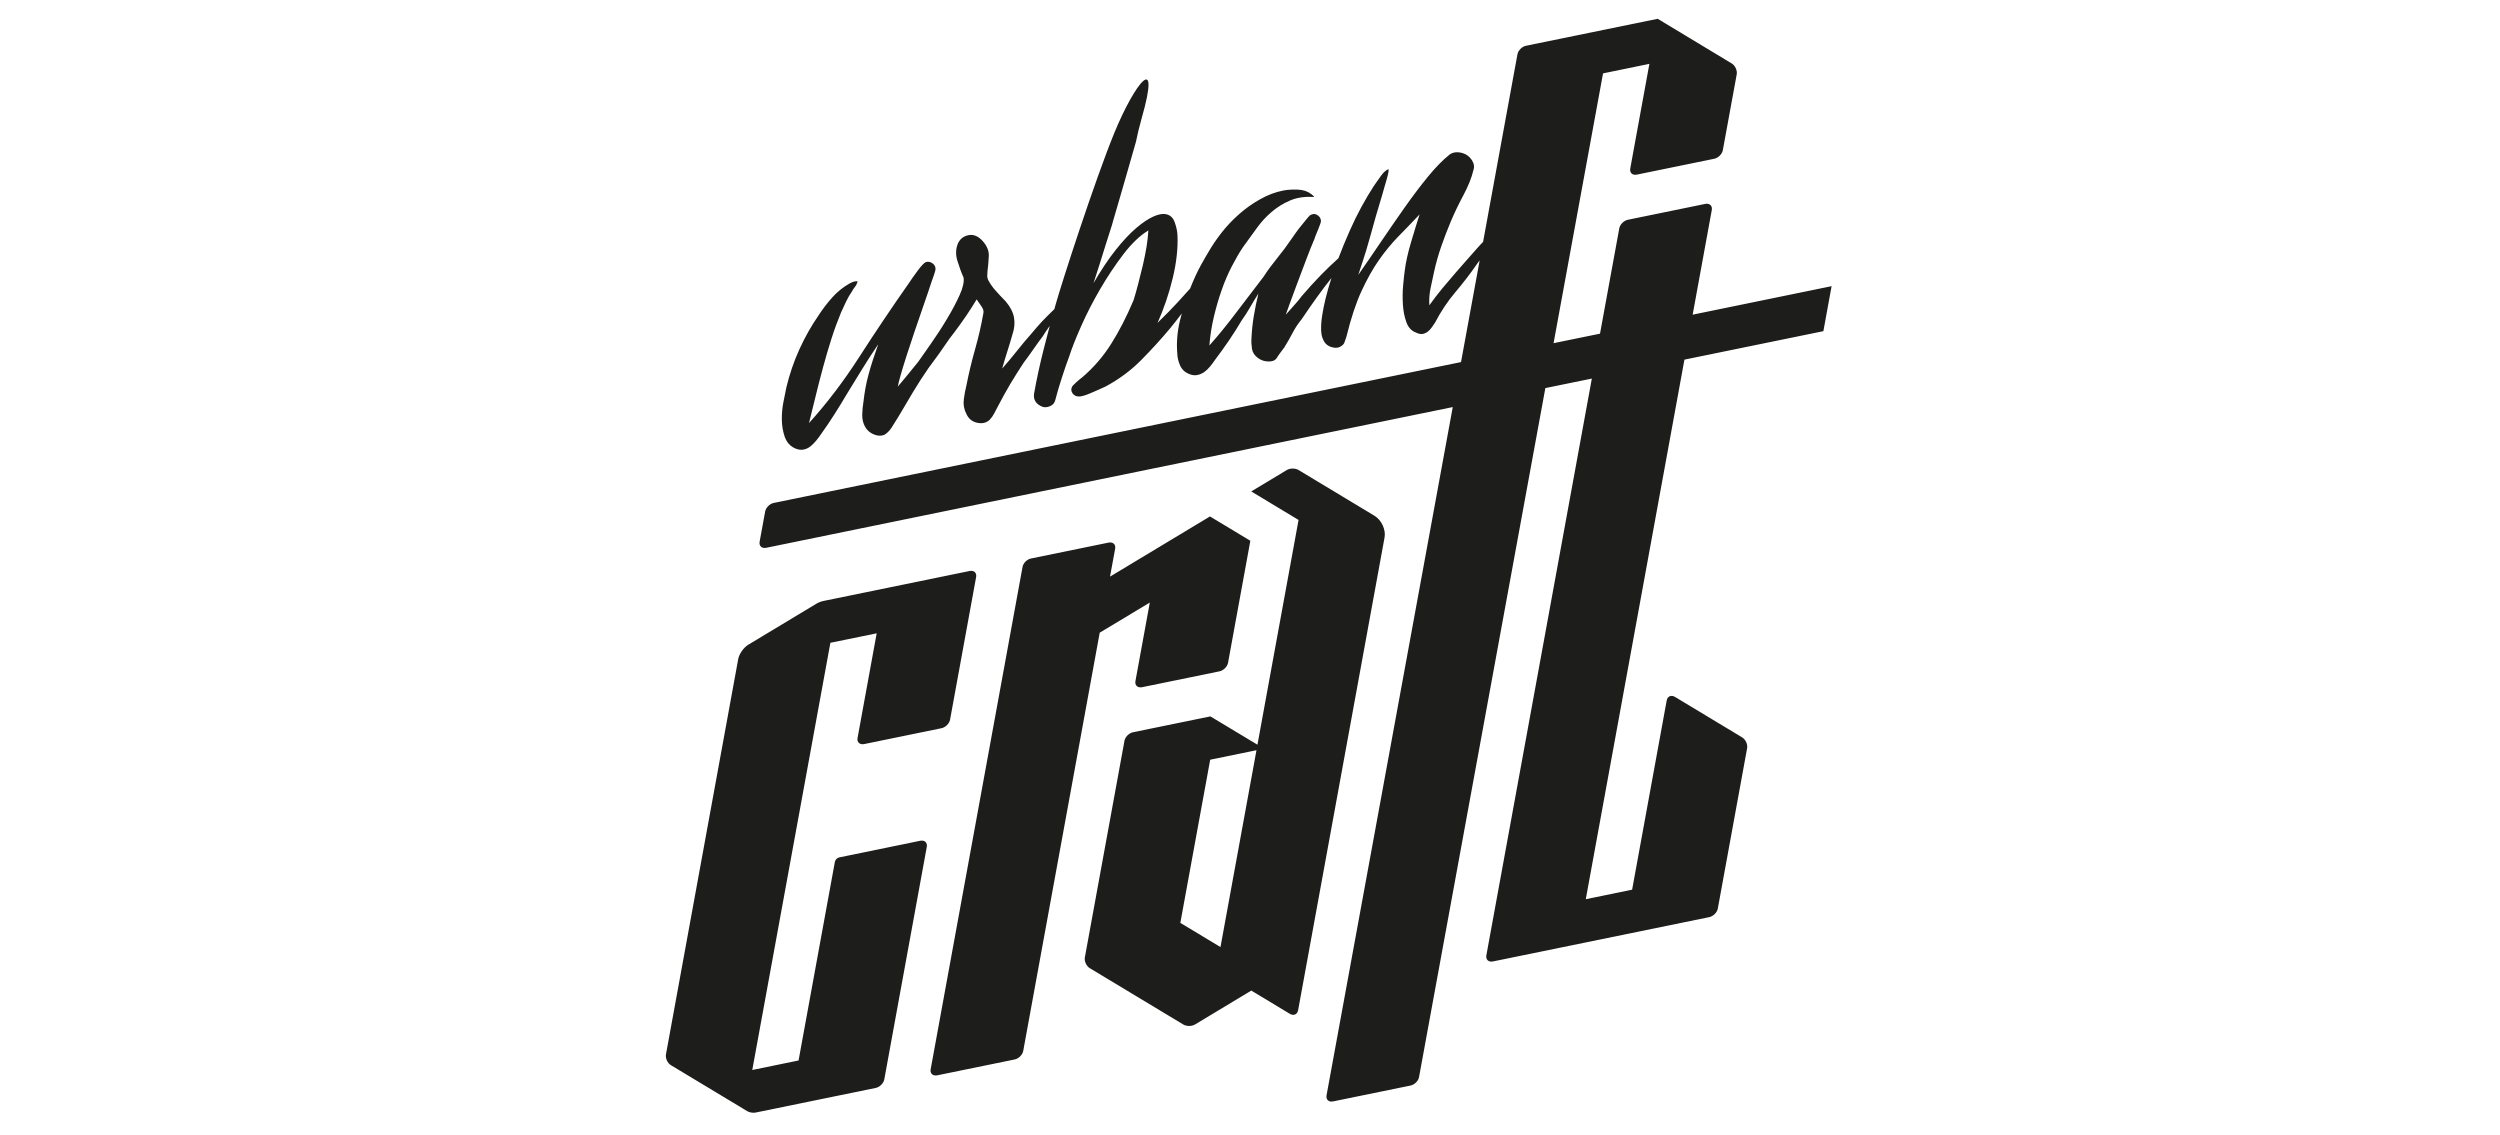 <?xml version="1.0" encoding="utf-8"?>
<!-- Generator: Adobe Illustrator 23.0.1, SVG Export Plug-In . SVG Version: 6.00 Build 0)  -->
<svg version="1.1" id="Ebene_1" xmlns="http://www.w3.org/2000/svg" xmlns:xlink="http://www.w3.org/1999/xlink" x="0px" y="0px"
	 viewBox="0 0 520 236" style="enable-background:new 0 0 520 236;" xml:space="preserve">
<style type="text/css">
	.st0{fill:#1D1D1B;}
</style>
<g>
	<path class="st0" d="M245.51,191.96l6.21-33.94l9.63-1.98l-7.49,40.95L245.51,191.96z M233.89,154.08l-8.24,45.06
		c-0.15,0.8,0.32,1.82,1.04,2.25l19.44,11.71c0.67,0.4,1.75,0.4,2.42,0l11.72-7.06l8.01,4.83c0.79,0.48,1.57,0.14,1.73-0.74
		l17.98-98.34c0.3-1.61-0.64-3.63-2.08-4.5l-15.82-9.53c-0.67-0.4-1.75-0.4-2.42,0l-7.41,4.46l9.84,5.93l-8.55,46.75l-9.79-5.89
		l-16.1,3.3C234.84,152.48,234.04,153.27,233.89,154.08 M212.69,117.92L193.58,222.4c-0.17,0.88,0.45,1.45,1.36,1.27l16.11-3.3
		c0.83-0.17,1.63-0.97,1.78-1.77l15.91-87l10.42-6.27l-2.99,16.34c-0.16,0.88,0.46,1.45,1.37,1.27l16.11-3.3
		c0.83-0.17,1.63-0.97,1.78-1.77l4.64-25.39l-8.4-5.06l-20.79,12.52l1.07-5.81c0.17-0.88-0.45-1.45-1.36-1.27l-16.11,3.3
		C213.63,116.32,212.83,117.11,212.69,117.92 M169.81,125.57l-14.18,8.54c-0.95,0.57-1.89,1.91-2.08,2.97l-15.03,82.23
		c-0.15,0.8,0.32,1.82,1.03,2.25l15.89,9.57c0.43,0.26,1.19,0.39,1.69,0.29l25.02-5.13c0.83-0.17,1.63-0.97,1.78-1.77l8.84-48.37
		c0.16-0.88-0.45-1.45-1.36-1.27l-16.86,3.46c-0.42,0.09-0.81,0.49-0.89,0.89l-7.56,41.35l-9.63,1.98l16.25-88.86l9.63-1.97
		l-3.98,21.77c-0.16,0.88,0.46,1.45,1.36,1.27l16.1-3.3c0.83-0.17,1.63-0.97,1.78-1.77l5.42-29.66c0.17-0.89-0.45-1.46-1.36-1.27
		L171.28,125C170.84,125.08,170.18,125.34,169.81,125.57 M358.35,31.23l2.89-15.78c0.14-0.8-0.32-1.81-1.04-2.25l-15.4-9.29
		l-27.4,5.61c-0.83,0.17-1.62,0.97-1.77,1.77l-7.15,39.03c-0.31,0.33-0.61,0.61-0.93,0.98c-0.73,0.82-1.43,1.61-2.09,2.36
		c-0.66,0.75-1.23,1.4-1.71,1.95c-0.48,0.54-0.78,0.9-0.92,1.05c-0.95,1.1-1.9,2.21-2.84,3.34c-0.94,1.13-1.83,2.3-2.69,3.51
		c-0.07-1.23,0.01-2.42,0.26-3.57c0.24-1.16,0.48-2.28,0.72-3.37c0.4-1.84,0.91-3.63,1.52-5.38c0.61-1.75,1.27-3.47,1.99-5.18
		c0.72-1.7,1.58-3.5,2.59-5.39c1.01-1.89,1.71-3.63,2.08-5.2c0.26-0.7,0.15-1.42-0.33-2.14c-0.47-0.72-1.11-1.2-1.92-1.44
		c-1.1-0.31-2.01-0.2-2.72,0.33c-1.4,1.12-2.9,2.65-4.48,4.58c-1.58,1.94-3.2,4.08-4.85,6.42c-1.65,2.34-3.3,4.74-4.95,7.17
		c-1.65,2.44-3.21,4.72-4.69,6.83c0.7-2.09,1.24-3.78,1.64-5.06c0.39-1.29,0.73-2.47,1.03-3.58c0.3-1.1,0.61-2.24,0.95-3.42
		c0.33-1.17,0.78-2.66,1.33-4.47c0.1-0.41,0.25-0.93,0.44-1.55c0.19-0.62,0.36-1.23,0.53-1.82c0.17-0.58,0.28-1.08,0.36-1.49
		c0.07-0.41,0.05-0.6-0.08-0.57c-0.5,0.23-1.01,0.7-1.52,1.42c-0.51,0.72-0.98,1.38-1.4,1.99c-1.85,2.84-3.53,5.94-5.02,9.29
		c-0.89,2-1.68,3.93-2.39,5.81c-1.29,1.15-2.52,2.33-3.69,3.54c-1.36,1.4-2.67,2.85-3.94,4.33c-0.38,0.53-0.93,1.2-1.64,1.98
		c-0.71,0.79-1.27,1.42-1.68,1.89c0.13-0.35,0.41-1.12,0.83-2.32c0.42-1.19,0.94-2.58,1.54-4.16c0.61-1.59,1.22-3.22,1.85-4.91
		c0.63-1.69,1.23-3.17,1.78-4.46c0.02-0.13,0.1-0.38,0.26-0.73c0.16-0.36,0.32-0.74,0.48-1.17c0.17-0.43,0.31-0.81,0.44-1.16
		c0.13-0.35,0.17-0.59,0.12-0.71c-0.04-0.45-0.28-0.81-0.71-1.09c-0.43-0.28-0.87-0.31-1.31-0.09c-0.18,0.03-0.43,0.26-0.77,0.69
		c-0.33,0.42-0.7,0.89-1.13,1.39c-0.42,0.51-0.84,1.04-1.25,1.61c-0.4,0.57-0.73,1.04-0.98,1.41c-0.92,1.35-1.91,2.67-2.95,3.95
		c-1.04,1.28-1.99,2.55-2.8,3.82c-1.84,2.38-3.72,4.85-5.65,7.41c-1.93,2.56-3.81,4.87-5.64,6.92c0.15-1.99,0.46-3.96,0.92-5.91
		c0.46-1.95,1-3.82,1.63-5.6c0.62-1.79,1.33-3.44,2.12-4.96c0.79-1.53,1.56-2.85,2.31-3.97c0.9-1.22,1.82-2.49,2.76-3.81
		c0.93-1.32,1.99-2.49,3.17-3.5c1.18-1.01,2.47-1.81,3.88-2.41c1.4-0.6,3.01-0.84,4.82-0.73c0.21,0.02,0.21-0.06,0.01-0.24
		c-0.21-0.19-0.35-0.31-0.43-0.36c-0.75-0.58-1.68-0.89-2.81-0.93c-1.13-0.04-2.12,0.02-2.97,0.18c-1.65,0.32-3.26,0.92-4.85,1.82
		c-1.59,0.89-3.07,1.94-4.43,3.15c-1.37,1.21-2.59,2.51-3.66,3.89c-1.07,1.38-1.96,2.7-2.66,3.94c-0.24,0.38-0.76,1.26-1.53,2.65
		c-0.75,1.35-1.52,3.01-2.29,4.95c-0.91,1.02-1.76,1.97-2.57,2.84c-1.24,1.35-2.59,2.72-4.02,4.11c-0.04,0.07-0.07,0.11-0.1,0.12
		c-0.03,0.01-0.06,0.04-0.1,0.12c1.33-3,2.4-6.13,3.18-9.38c0.78-3.25,1.11-6.24,0.98-8.96c-0.04-0.78-0.22-1.65-0.57-2.63
		c-0.34-0.98-0.97-1.54-1.88-1.7c-0.64-0.13-1.5,0.03-2.56,0.5c-1.06,0.47-2.26,1.27-3.59,2.41c-1.33,1.14-2.75,2.65-4.25,4.54
		c-1.5,1.89-3.04,4.19-4.61,6.91c0.45-1.39,0.89-2.77,1.32-4.12c0.42-1.35,0.82-2.62,1.19-3.81c0.37-1.18,0.69-2.21,0.98-3.08
		c0.29-0.87,0.48-1.51,0.58-1.93c0.09-0.28,0.38-1.24,0.85-2.91c0.48-1.66,1.08-3.75,1.82-6.28c0.64-2.2,1.34-4.66,2.1-7.33
		c0.26-1.35,0.64-2.94,1.17-4.82c4.07-14.25-1.41-7.36-5.64,2.92c-4.08,9.93-11.04,31.46-12.22,35.7c-0.1,0.34-0.19,0.7-0.29,1.05
		c-0.47,0.47-0.97,0.96-1.53,1.51c-0.78,0.77-1.49,1.53-2.12,2.27c-0.63,0.74-1.01,1.19-1.15,1.35c-1.05,1.18-2.06,2.39-3.03,3.62
		c-0.97,1.23-1.98,2.43-3.03,3.62c0.33-1.18,0.69-2.37,1.08-3.59c0.39-1.22,0.75-2.41,1.08-3.59c0.4-1.19,0.5-2.33,0.3-3.44
		c-0.2-1.1-0.77-2.22-1.72-3.34c-0.75-0.77-1.44-1.5-2.06-2.2c-0.63-0.69-1.17-1.45-1.61-2.29c-0.14-0.37-0.2-0.68-0.17-0.95
		c0.03-0.26,0.04-0.56,0.05-0.89c0.13-1,0.22-2.05,0.27-3.13c0.04-1.09-0.39-2.13-1.3-3.13c-0.91-1-1.88-1.4-2.91-1.2
		c-1.03,0.2-1.76,0.77-2.2,1.7c-0.48,1.14-0.52,2.35-0.12,3.65c0.4,1.29,0.82,2.45,1.28,3.47c0.14,0.89-0.12,2.08-0.79,3.58
		c-0.67,1.5-1.53,3.14-2.59,4.91c-1.05,1.77-2.21,3.56-3.48,5.37c-0.92,1.31-1.78,2.54-2.58,3.68c-0.33,0.41-0.67,0.82-0.99,1.21
		c-0.87,1.08-1.61,2-2.24,2.73c-0.63,0.74-0.97,1.15-1,1.22c0.04-0.4,0.23-1.18,0.57-2.36c0.33-1.17,0.75-2.53,1.24-4.06
		c0.49-1.53,1.02-3.14,1.59-4.82c0.57-1.68,1.11-3.25,1.62-4.72c0.52-1.47,0.95-2.73,1.3-3.78c0.35-1.05,0.57-1.71,0.66-1.99
		c0.09-0.28,0.26-0.77,0.52-1.47c0.25-0.7,0.37-1.18,0.33-1.43c-0.04-0.45-0.28-0.81-0.71-1.09c-0.43-0.27-0.88-0.34-1.34-0.18
		c-0.38,0.21-0.94,0.8-1.67,1.79c-0.73,0.99-1.35,1.86-1.84,2.61c-3.6,5.14-7.02,10.23-10.28,15.3c-3.26,5.07-6.75,9.66-10.47,13.77
		c0.47-1.85,0.94-3.77,1.42-5.76c0.48-1.99,1-3.98,1.54-5.98c0.54-2,1.12-3.95,1.73-5.87c0.61-1.91,1.28-3.72,1.99-5.43
		c0.35-0.79,0.7-1.54,1.05-2.26c0.34-0.72,0.75-1.41,1.21-2.09c0.19-0.36,0.39-0.66,0.59-0.9c0.2-0.23,0.37-0.52,0.49-0.88
		c0.11-0.22,0.11-0.33-0.03-0.33c-0.13-0.01-0.31,0.01-0.52,0.05c-0.21,0.04-0.41,0.11-0.6,0.21c-0.19,0.1-0.32,0.16-0.38,0.17
		c-1.4,0.79-2.62,1.78-3.67,2.96c-1.05,1.18-1.99,2.41-2.81,3.68c-1.52,2.19-2.85,4.55-4.01,7.09c-1.15,2.54-2.05,5.18-2.71,7.92
		c-0.13,0.68-0.32,1.63-0.57,2.85c-0.26,1.23-0.38,2.49-0.37,3.8c0.01,1.3,0.22,2.52,0.61,3.65c0.41,1.13,1.12,1.92,2.14,2.38
		c0.62,0.27,1.21,0.36,1.76,0.25c0.54-0.11,1.03-0.33,1.46-0.68c0.42-0.34,0.83-0.75,1.2-1.21c0.38-0.47,0.69-0.88,0.94-1.26
		c0.98-1.37,1.92-2.75,2.82-4.17c0.9-1.41,1.78-2.85,2.65-4.33c1.05-1.7,2.1-3.4,3.14-5.11c1.05-1.71,2.16-3.42,3.33-5.15
		c-0.85,2.39-1.52,4.47-2.01,6.27c-0.49,1.79-0.84,3.69-1.06,5.69c-0.14,0.81-0.23,1.69-0.26,2.64c-0.02,0.95,0.17,1.82,0.6,2.58
		c0.4,0.71,0.99,1.23,1.78,1.56c0.78,0.34,1.51,0.38,2.2,0.12c0.32-0.19,0.59-0.41,0.83-0.65c0.23-0.24,0.46-0.51,0.67-0.82
		l1.46-2.34c0.99-1.69,1.99-3.38,3.01-5.08c1.02-1.7,2.08-3.34,3.17-4.92c1.5-1.98,2.97-4.05,4.43-6.21
		c0.32-0.41,0.63-0.82,0.95-1.24c1.82-2.41,3.39-4.72,4.7-6.93c0.31,0.46,0.64,0.95,1.01,1.47c0.36,0.52,0.49,0.98,0.39,1.39
		c-0.45,2.57-1.03,5.08-1.73,7.53c-0.7,2.45-1.3,4.97-1.81,7.55c-0.21,0.82-0.39,1.77-0.53,2.84c-0.14,1.07,0.03,2.09,0.53,3.03
		c0.45,1.02,1.22,1.64,2.28,1.86c1.07,0.22,1.93,0,2.59-0.65c0.37-0.4,0.68-0.83,0.92-1.3c0.24-0.47,0.5-0.96,0.77-1.47
		c0.83-1.6,1.68-3.13,2.55-4.61c0.88-1.47,1.81-2.96,2.8-4.46c0.7-0.92,1.37-1.85,2.02-2.79c0.65-0.94,1.33-1.88,2.02-2.79
		c0.15-0.29,0.48-0.79,0.99-1.51c0.14-0.19,0.27-0.39,0.41-0.59c-0.41,1.54-0.82,3.11-1.23,4.72c-0.82,3.23-1.5,6.36-2.04,9.4
		c-0.17,1.28,0.41,2.18,1.72,2.71c0.46,0.17,0.99,0.13,1.58-0.11c0.6-0.24,0.97-0.67,1.12-1.29c0.31-1.24,0.76-2.76,1.34-4.57
		c0.58-1.81,1.1-3.31,1.56-4.51c0.53-1.67,1.36-3.77,2.49-6.31c1.12-2.53,2.43-5.08,3.93-7.66c1.5-2.57,3.11-4.99,4.83-7.25
		c1.72-2.25,3.45-3.91,5.21-4.97c-0.06,1.05-0.19,2.21-0.39,3.46c-0.21,1.25-0.47,2.51-0.76,3.77c-0.3,1.27-0.62,2.53-0.95,3.81
		c-0.33,1.27-0.65,2.43-0.98,3.47c-1.44,3.41-2.99,6.44-4.66,9.08c-1.66,2.64-3.68,4.97-6.05,6.99c-0.26,0.18-0.67,0.52-1.23,1.02
		c-0.56,0.5-0.87,0.85-0.92,1.06c-0.17,0.42-0.11,0.84,0.18,1.24c0.29,0.4,0.69,0.62,1.23,0.64c0.2,0.03,0.53-0.02,0.98-0.14
		c0.45-0.12,0.93-0.29,1.47-0.53c0.53-0.23,1.08-0.47,1.64-0.71c0.56-0.24,1.07-0.47,1.51-0.68c2.82-1.52,5.29-3.35,7.41-5.49
		c2.12-2.14,4.13-4.34,6.01-6.59c0.82-0.99,1.64-2.04,2.46-3.13c-0.13,0.5-0.26,1-0.39,1.51c-0.57,2.36-0.74,4.67-0.54,6.91
		c0.01,0.72,0.2,1.5,0.55,2.34c0.36,0.84,0.97,1.44,1.82,1.8c0.62,0.27,1.21,0.36,1.76,0.25c0.55-0.11,1.04-0.32,1.48-0.63
		c0.43-0.31,0.84-0.7,1.22-1.17c0.38-0.47,0.69-0.89,0.94-1.26c1.04-1.38,2.02-2.74,2.94-4.09c0.92-1.35,1.82-2.77,2.69-4.24
		c0.6-0.83,1.17-1.72,1.72-2.68c0.55-0.95,1.13-1.92,1.74-2.88c-0.38,1.58-0.69,3.11-0.94,4.59c-0.25,1.49-0.42,3.05-0.5,4.7
		c-0.05,0.73-0.01,1.47,0.11,2.23c0.13,0.76,0.56,1.4,1.28,1.91c0.63,0.47,1.38,0.7,2.23,0.7c0.85,0,1.42-0.29,1.73-0.87
		c0.07-0.14,0.3-0.46,0.66-0.96c0.37-0.49,0.63-0.85,0.81-1.08c0.64-1.04,1.23-2.05,1.73-3.03c0.51-0.98,1.14-1.94,1.9-2.86
		c2.15-3.22,4.21-6.07,6.19-8.57c-0.93,2.89-1.58,5.49-1.93,7.79c-0.36,2.39-0.29,4.06,0.2,5c0.31,0.79,0.88,1.32,1.73,1.58
		c0.85,0.26,1.55,0.18,2.11-0.26c0.32-0.19,0.53-0.48,0.65-0.86c0.12-0.38,0.24-0.74,0.37-1.1c0.94-3.84,1.99-7,3.14-9.47
		c1.14-2.47,2.35-4.62,3.62-6.43c1.27-1.81,2.6-3.42,3.98-4.84c1.39-1.41,2.87-2.95,4.46-4.63c-0.54,1.67-1.13,3.61-1.79,5.83
		c-0.66,2.22-1.1,4.23-1.32,6.04c-0.1,0.74-0.21,1.74-0.32,3c-0.11,1.27-0.12,2.56-0.04,3.88c0.08,1.32,0.32,2.53,0.71,3.63
		s1.04,1.82,1.96,2.17c0.57,0.28,1.05,0.38,1.44,0.31c0.39-0.08,0.76-0.24,1.09-0.5c0.32-0.26,0.6-0.56,0.83-0.9
		c0.23-0.34,0.45-0.65,0.66-0.96c1.21-2.32,2.62-4.44,4.24-6.35c1.62-1.91,3.11-3.85,4.45-5.8c0.2-0.27,0.4-0.53,0.59-0.8
		l-3.88,21.16l-142.97,29.3c-0.82,0.17-1.62,0.97-1.77,1.78l-1.15,6.28c-0.16,0.88,0.45,1.45,1.36,1.27l142.81-29.27l-26.25,143.15
		c-0.16,0.89,0.45,1.46,1.36,1.27l16.11-3.3c0.83-0.17,1.63-0.96,1.77-1.77l26.27-143.3l9.67-1.98l-21.94,119.97
		c-0.16,0.88,0.45,1.45,1.36,1.27l45.01-9.22c0.82-0.17,1.62-0.97,1.77-1.77l6.1-33.37c0.14-0.81-0.32-1.82-1.04-2.25l-13.96-8.41
		c-0.79-0.48-1.57-0.14-1.73,0.74l-7.19,39.35l-9.64,1.98l20.52-112.23l28.9-5.92l1.71-9.36l-28.9,5.93l3.98-21.77
		c0.16-0.89-0.45-1.45-1.36-1.27l-16.1,3.3c-0.83,0.17-1.63,0.97-1.78,1.77l-4.01,21.92l-9.66,1.98l10.29-56.12l9.64-1.98
		l-3.98,21.77c-0.16,0.88,0.45,1.45,1.36,1.27l16.11-3.3C357.41,32.84,358.21,32.04,358.35,31.23"/>
</g>
</svg>
